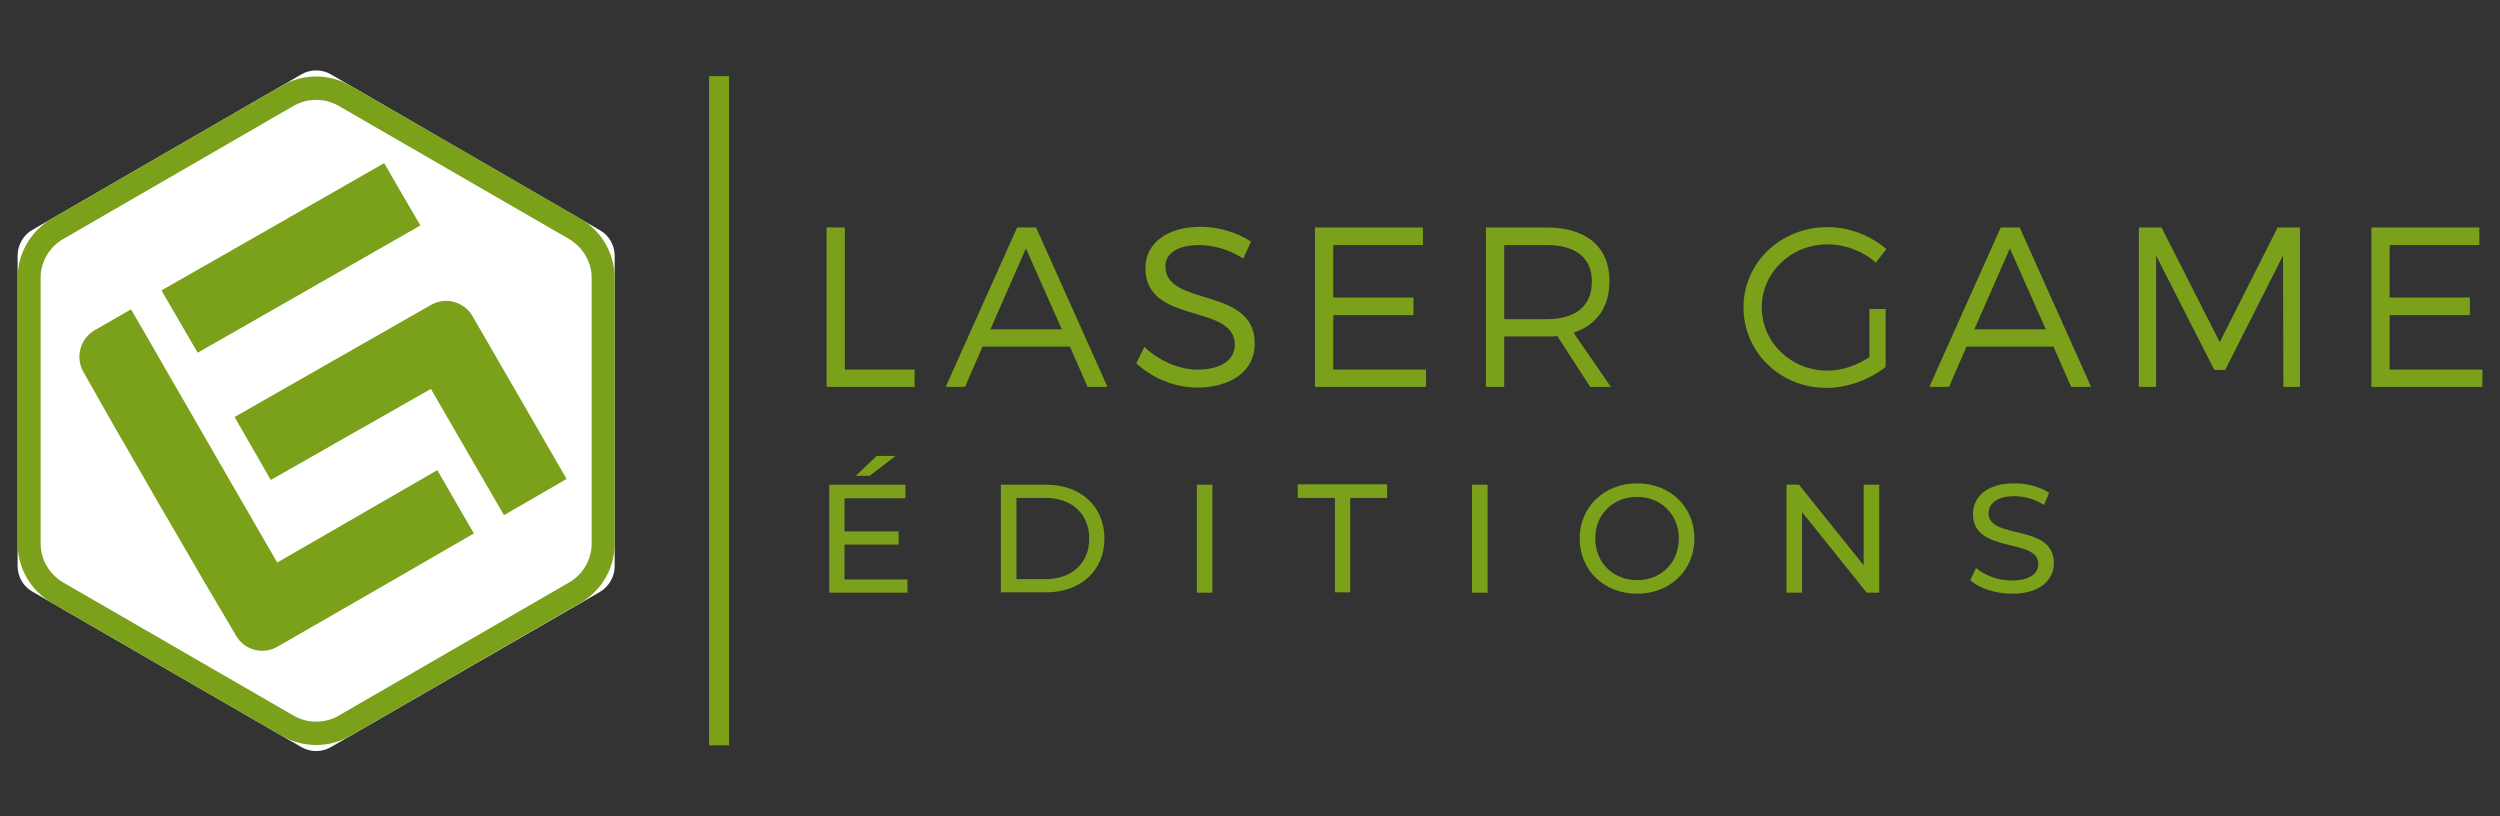 <?xml version="1.0" encoding="UTF-8"?>
<!-- Generator: Adobe Illustrator 27.4.1, SVG Export Plug-In . SVG Version: 6.00 Build 0)  -->
<svg xmlns="http://www.w3.org/2000/svg" xmlns:xlink="http://www.w3.org/1999/xlink" version="1.1" id="katman_1" x="0px" y="0px" viewBox="0 0 738.6 241.1" style="enable-background:new 0 0 738.6 241.1;" xml:space="preserve">
<rect x="0" y="0" width="738.6" height="241.1" fill="#333333" stroke="none"/>
<style type="text/css">
	.st0{fill:#FFFFFF;}
	.st1{fill:#7AA119;}
</style>
<g>
	<path class="st0" d="M5.2,75.5v91.7c0,3.2,1.7,6.1,4.4,7.6L89,220.7c2.7,1.6,6.1,1.6,8.8,0l79.4-45.8c2.7-1.6,4.4-4.5,4.4-7.6   l0-91.7c0-3.2-1.7-6.1-4.4-7.6L97.8,22c-2.7-1.6-6.1-1.6-8.8,0L9.6,67.9C6.9,69.4,5.2,72.4,5.2,75.5z"></path>
	<path class="st1" d="M93.4,29.5c2.3,0,4.6,0.6,6.7,1.8l68,39.3c4.1,2.4,6.7,6.8,6.7,11.5v78.5c0,4.7-2.6,9.2-6.7,11.5l-68,39.3   c-2,1.2-4.3,1.8-6.7,1.8s-4.6-0.6-6.7-1.8l-68-39.3c-4.1-2.4-6.7-6.8-6.7-11.5V82.1c0-4.7,2.6-9.2,6.7-11.5l68-39.3   C88.8,30.1,91.1,29.5,93.4,29.5 M93.4,22.6c-3.5,0-7,0.9-10.1,2.7l-68,39.3C9.1,68.2,5.2,74.9,5.2,82.1v78.5   c0,7.2,3.9,13.9,10.1,17.5l68,39.3c3.1,1.8,6.6,2.7,10.1,2.7c3.5,0,7-0.9,10.1-2.7l68-39.3c6.3-3.6,10.1-10.3,10.1-17.5V82.1   c0-7.2-3.9-13.9-10.1-17.5l-68-39.3C100.4,23.5,96.9,22.6,93.4,22.6L93.4,22.6z"></path>
</g>
<path class="st1" d="M140,157.6c-16.3,9.4-39.4,22.8-58.1,33.5c-4.2,2.4-9.6,1-12.1-3.2c-10.4-17.4-35.3-60.4-45.2-78.1  c-2.4-4.3-0.9-9.7,3.3-12.2l10.8-6.2c4.9,8.3,9.6,16.7,14.4,24.9c4.8,8.3,9.6,16.6,14.3,24.8c4.8,8.3,9.6,16.6,14.5,25.1l47.3-27.3  L140,157.6z"></path>
<path class="st1" d="M127.3,114.9l-47.3,26.9l-10.7-18.6l58-33.1c4.3-2.5,9.8-1,12.3,3.3l27.8,48.1l-18.5,10.7L127.3,114.9z"></path>
<path class="st1" d="M113.5,48.2c3.6,6.2,7.1,12.3,10.7,18.4c-18.6,10.7-65.8,37.6-65.8,37.6L47.7,85.8  C47.7,85.8,94.7,59,113.5,48.2z"></path>
<g>
	<path class="st1" d="M268.1,171.1v4H245v-31.9h22.5v4h-18v9.8h16v3.9h-16v10.3H268.1z M256.9,140.6h-4.1l6.2-5.9h5.6L256.9,140.6z"></path>
	<path class="st1" d="M295.7,143.2h13.4c10.3,0,17.2,6.5,17.2,15.9s-7,15.9-17.2,15.9h-13.4V143.2z M308.9,171.1   c7.9,0,12.9-4.8,12.9-12s-5.1-12-12.9-12h-8.6v24H308.9z"></path>
	<path class="st1" d="M353.6,143.2h4.6v31.9h-4.6V143.2z"></path>
	<path class="st1" d="M394.3,147.1h-10.9v-4h26.4v4h-10.9v27.9h-4.5V147.1z"></path>
	<path class="st1" d="M434.9,143.2h4.6v31.9h-4.6V143.2z"></path>
	<path class="st1" d="M466.7,159.1c0-9.3,7.2-16.3,17-16.3c9.7,0,16.9,6.9,16.9,16.3c0,9.4-7.2,16.3-16.9,16.3   C473.9,175.4,466.7,168.5,466.7,159.1z M496,159.1c0-7.1-5.3-12.3-12.3-12.3c-7.2,0-12.4,5.2-12.4,12.3c0,7.1,5.3,12.3,12.4,12.3   C490.8,171.4,496,166.2,496,159.1z"></path>
	<path class="st1" d="M555.2,143.2v31.9h-3.7l-19.1-23.8v23.8h-4.6v-31.9h3.7l19.1,23.8v-23.8H555.2z"></path>
	<path class="st1" d="M582.1,171.4l1.7-3.6c2.4,2.1,6.4,3.7,10.5,3.7c5.5,0,7.9-2.1,7.9-4.9c0-7.8-19.3-2.9-19.3-14.7   c0-4.9,3.8-9.1,12.2-9.1c3.7,0,7.6,1,10.3,2.8l-1.5,3.6c-2.8-1.8-5.9-2.6-8.7-2.6c-5.4,0-7.7,2.3-7.7,5.1c0,7.8,19.3,2.9,19.3,14.6   c0,4.9-3.9,9.1-12.3,9.1C589.5,175.4,584.7,173.8,582.1,171.4z"></path>
</g>
<g>
	<path class="st1" d="M270.2,109.2v5.1h-26V67.2h5.4v42H270.2z"></path>
	<path class="st1" d="M290.3,102.4l-5.2,11.9h-5.7l21.1-47.1h5.6l21.1,47.1h-5.9l-5.2-11.9H290.3z M303.1,73.4l-10.5,23.9h21.1   L303.1,73.4z"></path>
	<path class="st1" d="M369.6,71.4l-2.3,5c-4.2-2.8-9.2-4-13-4c-6.1,0-10,2.3-10,6.3c0,12.1,26.5,5.8,26.4,22.9   c0,7.9-6.9,12.9-17,12.9c-6.9,0-13.6-3-18-7.2l2.4-4.8c4.4,4.2,10.4,6.7,15.7,6.7c6.8,0,11-2.8,11-7.3c0.1-12.4-26.4-5.8-26.4-22.7   c0-7.4,6.5-12.2,16.3-12.2C360.2,67,365.7,68.8,369.6,71.4z"></path>
	<path class="st1" d="M393.9,72.4v15.5h23.7v5.2h-23.7v16.1h27.4v5.1h-32.8V67.2h31.9v5.2H393.9z"></path>
	<path class="st1" d="M460.1,99.3c-1,0.1-2.1,0.1-3.2,0.1h-12.5v14.9H439V67.2h17.9c11.8,0,18.6,5.8,18.6,15.8   c0,7.8-3.8,13-10.6,15.3l11,16h-6.1L460.1,99.3z M456.9,94.3c8.5,0,13.4-3.8,13.4-11.1c0-7.1-4.8-10.8-13.4-10.8h-12.5v21.9H456.9z   "></path>
	<path class="st1" d="M557.1,91.3v17.1c-4.6,3.7-11.2,6.2-17.5,6.2c-13.7,0-24.5-10.6-24.5-23.8c0-13.2,11-23.7,24.8-23.7   c6.5,0,12.8,2.5,17.4,6.5l-3.1,4c-3.8-3.4-9-5.4-14.3-5.4c-10.8,0-19.4,8.3-19.4,18.6c0,10.4,8.7,18.7,19.4,18.7   c4.2,0,8.7-1.5,12.4-4V91.3H557.1z"></path>
	<path class="st1" d="M581,102.4l-5.2,11.9H570l21.1-47.1h5.6l21.1,47.1h-5.9l-5.2-11.9H581z M593.8,73.4l-10.5,23.9h21.1   L593.8,73.4z"></path>
	<path class="st1" d="M674.6,114.3l-0.1-38.8l-17.1,33.8h-3.2L637,75.5v38.8h-5.1V67.2h6.7l17.2,33.9l17.1-33.9h6.6v47.1H674.6z"></path>
	<path class="st1" d="M706,72.4v15.5h23.7v5.2H706v16.1h27.4v5.1h-32.8V67.2h31.9v5.2H706z"></path>
</g>
<rect x="209.5" y="22.5" class="st1" width="5.9" height="197.7"></rect>
</svg>
